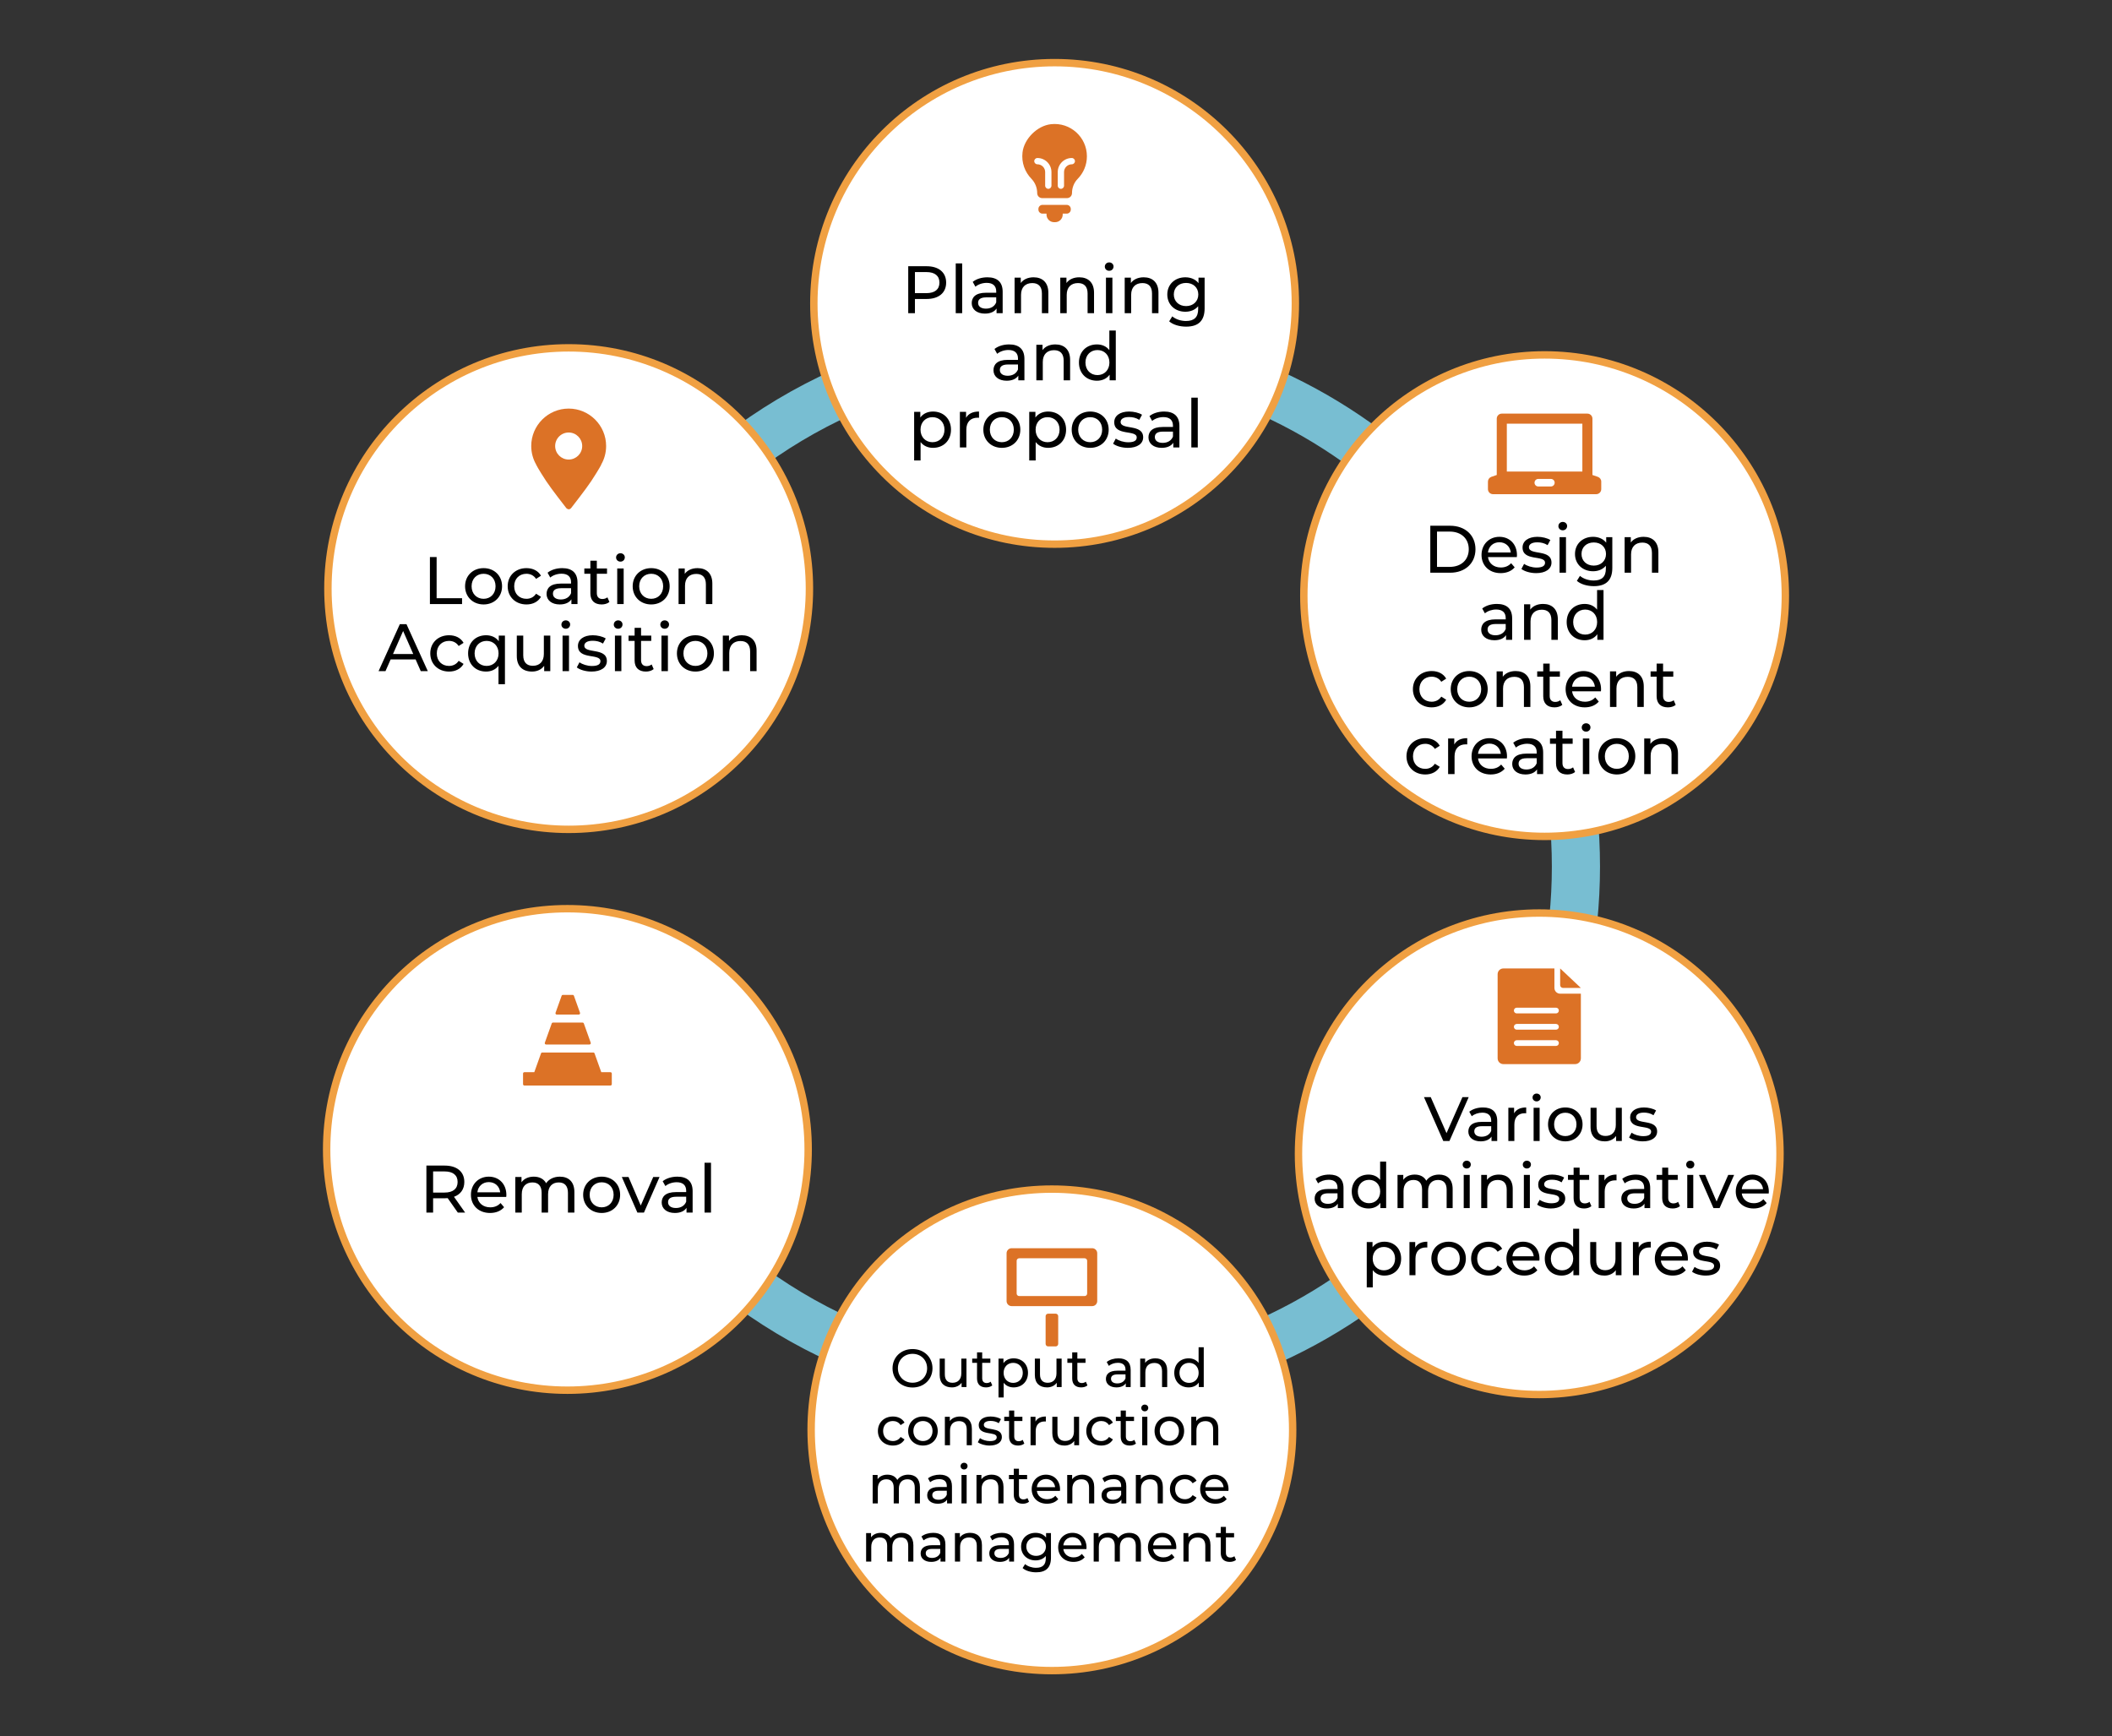 <svg width="472" height="388" viewBox="0 0 472 388" fill="none" xmlns="http://www.w3.org/2000/svg">
<rect x="0" y="0" width="472" height="388" fill="#333333" stroke="none"/>
<path d="M141.876 125.533C162.992 96.42 197.285 77.486 235.999 77.486C300.173 77.486 352.196 129.509 352.196 193.683C352.196 257.857 300.173 309.88 235.999 309.88C197.225 309.88 162.887 290.889 141.779 261.7" stroke="#78BED2" stroke-width="10.761" stroke-miterlimit="10" stroke-linecap="round"/>
<path d="M345.194 186.93C374.911 186.93 399.001 162.84 399.001 133.123C399.001 103.407 374.911 79.316 345.194 79.316C315.477 79.316 291.387 103.407 291.387 133.123C291.387 162.84 315.477 186.93 345.194 186.93Z" fill="white" stroke="#F0A042" stroke-width="1.656" stroke-miterlimit="10"/>
<path d="M343.998 311.669C373.715 311.669 397.805 287.578 397.805 257.862C397.805 228.145 373.715 204.055 343.998 204.055C314.282 204.055 290.191 228.145 290.191 257.862C290.191 287.578 314.282 311.669 343.998 311.669Z" fill="white" stroke="#F0A042" stroke-width="1.656" stroke-miterlimit="10"/>
<path d="M235.084 373.368C264.801 373.368 288.891 349.278 288.891 319.561C288.891 289.844 264.801 265.754 235.084 265.754C205.368 265.754 181.277 289.844 181.277 319.561C181.277 349.278 205.368 373.368 235.084 373.368Z" fill="white" stroke="#F0A042" stroke-width="1.656" stroke-miterlimit="10"/>
<path d="M126.807 310.7C156.524 310.7 180.614 286.61 180.614 256.893C180.614 227.176 156.524 203.086 126.807 203.086C97.09 203.086 73 227.176 73 256.893C73 286.61 97.09 310.7 126.807 310.7Z" fill="white" stroke="#F0A042" stroke-width="1.656" stroke-miterlimit="10"/>
<path d="M127.09 185.356C156.807 185.356 180.897 161.266 180.897 131.549C180.897 101.832 156.807 77.742 127.09 77.742C97.373 77.742 73.283 101.832 73.283 131.549C73.283 161.266 97.373 185.356 127.09 185.356Z" fill="white" stroke="#F0A042" stroke-width="1.656" stroke-miterlimit="10"/>
<path d="M235.688 121.614C265.405 121.614 289.495 97.524 289.495 67.807C289.495 38.09 265.405 14 235.688 14C205.971 14 181.881 38.09 181.881 67.807C181.881 97.524 205.971 121.614 235.688 121.614Z" fill="white" stroke="#F0A042" stroke-width="1.656" stroke-miterlimit="10"/>
<path d="M135.459 99.684C135.459 95.07 131.705 91.316 127.091 91.316C122.477 91.316 118.723 95.07 118.723 99.684C118.723 101.2 119.13 102.622 119.838 103.849H119.82C119.82 103.849 120.251 104.759 122.07 107.535C123.191 109.246 126.57 113.567 126.57 113.567C126.57 113.567 127.097 114.141 127.623 113.567C127.623 113.567 131.002 109.246 132.123 107.535C133.942 104.758 134.373 103.849 134.373 103.849H134.344C135.052 102.621 135.459 101.2 135.459 99.684ZM127.09 102.706C125.421 102.706 124.068 101.353 124.068 99.684C124.068 98.015 125.421 96.662 127.09 96.662C128.759 96.662 130.112 98.015 130.112 99.684C130.112 101.353 128.759 102.706 127.09 102.706Z" fill="#DC7226"/>
<path d="M238.391 45.787H232.982C232.477 45.787 232.068 46.196 232.068 46.701V46.832C232.068 47.337 232.477 47.746 232.982 47.746H233.879V47.968C233.879 48.9 234.635 49.656 235.567 49.656H235.81C236.742 49.656 237.498 48.9 237.498 47.968V47.746H238.391C238.896 47.746 239.305 47.337 239.305 46.832V46.701C239.305 46.196 238.896 45.787 238.391 45.787ZM234.847 27.76C231.805 28.103 228.878 31.016 228.519 34.056C228.248 36.351 229.057 38.46 230.502 39.949C231.338 40.811 231.799 41.967 231.799 43.167C231.799 43.781 232.296 44.278 232.91 44.278H238.464C239.077 44.278 239.575 43.781 239.575 43.167C239.575 41.979 240.016 40.823 240.847 39.974C242.121 38.674 242.907 36.896 242.907 34.931C242.907 30.667 239.21 27.266 234.846 27.758L234.847 27.76ZM234.984 41.498C234.984 41.886 234.669 42.201 234.281 42.201C233.893 42.201 233.578 41.886 233.578 41.498V38.454C233.578 37.497 232.8 36.719 231.843 36.719C231.455 36.719 231.14 36.404 231.14 36.016C231.14 35.628 231.455 35.313 231.843 35.313C233.575 35.313 234.984 36.722 234.984 38.455V41.499V41.498ZM239.532 36.719C238.575 36.719 237.797 37.497 237.797 38.454V41.498C237.797 41.886 237.482 42.201 237.094 42.201C236.706 42.201 236.391 41.886 236.391 41.498V38.454C236.391 36.722 237.8 35.312 239.532 35.312C239.92 35.312 240.235 35.627 240.235 36.015C240.235 36.403 239.92 36.719 239.532 36.719Z" fill="#DC7226"/>
<path d="M357.109 106.58H357.12L355.884 106.156V93.566C355.884 92.944 355.38 92.441 354.759 92.441H335.628C335.007 92.441 334.503 92.945 334.503 93.566V106.155L333.265 106.579H333.277C332.844 106.736 332.533 107.147 332.533 107.634V109.321C332.533 109.942 333.037 110.446 333.658 110.446H356.728C357.349 110.446 357.853 109.942 357.853 109.321V107.634C357.853 107.147 357.542 106.736 357.109 106.579V106.58ZM346.6 108.724H343.787C343.321 108.724 342.943 108.346 342.943 107.88C342.943 107.414 343.321 107.036 343.787 107.036H346.6C347.066 107.036 347.444 107.414 347.444 107.88C347.444 108.346 347.066 108.724 346.6 108.724ZM353.633 105.383H336.752V94.692H353.633V105.383Z" fill="#DC7226"/>
<path d="M349.313 220.798H353.3L348.672 216.441V220.157C348.672 220.511 348.959 220.798 349.313 220.798Z" fill="#DC7226"/>
<path d="M347.388 220.798V216.441H335.98C335.271 216.441 334.697 217.015 334.697 217.724V236.54C334.697 237.248 335.271 237.823 335.98 237.823H352.017C352.726 237.823 353.3 237.249 353.3 236.54V222.081H348.672C347.963 222.081 347.389 221.507 347.389 220.798H347.388ZM347.74 233.761H338.973C338.619 233.761 338.332 233.474 338.332 233.12C338.332 232.766 338.619 232.479 338.973 232.479H347.74C348.094 232.479 348.381 232.766 348.381 233.12C348.381 233.474 348.094 233.761 347.74 233.761ZM347.74 230.126H338.973C338.619 230.126 338.332 229.839 338.332 229.485C338.332 229.131 338.619 228.844 338.973 228.844H347.74C348.094 228.844 348.381 229.131 348.381 229.485C348.381 229.839 348.094 230.126 347.74 230.126ZM347.74 226.491H338.973C338.619 226.491 338.332 226.204 338.332 225.85C338.332 225.496 338.619 225.209 338.973 225.209H347.74C348.094 225.209 348.381 225.496 348.381 225.85C348.381 226.204 348.094 226.491 347.74 226.491Z" fill="#DC7226"/>
<path d="M235.93 293.598H234.243C233.932 293.598 233.68 293.85 233.68 294.161V300.35C233.68 300.661 233.932 300.913 234.243 300.913H235.93C236.241 300.913 236.493 300.661 236.493 300.35V294.161C236.493 293.85 236.241 293.598 235.93 293.598Z" fill="#DC7226"/>
<path d="M244.088 278.967H226.082C225.461 278.967 224.957 279.471 224.957 280.092V290.783C224.957 291.404 225.461 291.908 226.082 291.908H244.088C244.709 291.908 245.213 291.404 245.213 290.783V280.092C245.213 279.471 244.709 278.967 244.088 278.967ZM242.962 289.095C242.962 289.406 242.71 289.658 242.399 289.658H227.769C227.458 289.658 227.206 289.406 227.206 289.095V281.78C227.206 281.469 227.458 281.217 227.769 281.217H242.399C242.71 281.217 242.962 281.469 242.962 281.78V289.095Z" fill="#DC7226"/>
<path d="M124.434 226.751H129.345C129.551 226.751 129.695 226.547 129.625 226.353L128.263 222.548C128.221 222.43 128.108 222.35 127.983 222.35H125.796C125.67 222.35 125.558 222.429 125.516 222.548L124.154 226.353C124.084 226.547 124.228 226.751 124.434 226.751ZM136.427 239.628H134.377L132.873 235.425C132.831 235.307 132.718 235.227 132.593 235.227H121.189C121.063 235.227 120.951 235.306 120.909 235.425L119.405 239.628H117.191C117.027 239.628 116.893 239.761 116.893 239.926V242.309C116.893 242.473 117.026 242.607 117.191 242.607H136.429C136.593 242.607 136.727 242.474 136.727 242.309V239.926C136.727 239.762 136.594 239.628 136.429 239.628H136.427ZM122.041 233.439H131.74C131.946 233.439 132.09 233.235 132.02 233.041L130.479 228.736C130.437 228.617 130.324 228.538 130.199 228.538H123.582C123.456 228.538 123.344 228.617 123.302 228.736L121.761 233.041C121.692 233.235 121.834 233.439 122.041 233.439Z" fill="#DC7226"/>
<path d="M207.07 59.5C209.8 59.5 211.45 60.88 211.45 63.16C211.45 65.44 209.8 66.82 207.07 66.82H204.475V70H202.975V59.5H207.07ZM207.025 65.515C208.945 65.515 209.95 64.66 209.95 63.16C209.95 61.66 208.945 60.805 207.025 60.805H204.475V65.515H207.025ZM213.591 70V58.87H215.031V70H213.591ZM220.675 61.975C222.85 61.975 224.08 63.025 224.08 65.2V70H222.715V68.95C222.235 69.67 221.35 70.09 220.105 70.09C218.305 70.09 217.165 69.13 217.165 67.75C217.165 66.475 217.99 65.425 220.36 65.425H222.64V65.14C222.64 63.925 221.935 63.22 220.51 63.22C219.565 63.22 218.605 63.55 217.99 64.075L217.39 62.995C218.215 62.335 219.4 61.975 220.675 61.975ZM220.345 68.98C221.425 68.98 222.28 68.485 222.64 67.57V66.46H220.42C218.995 66.46 218.59 67.015 218.59 67.69C218.59 68.485 219.25 68.98 220.345 68.98ZM230.99 61.975C232.925 61.975 234.29 63.085 234.29 65.425V70H232.85V65.59C232.85 64.03 232.07 63.265 230.705 63.265C229.175 63.265 228.185 64.18 228.185 65.905V70H226.745V62.05H228.125V63.25C228.71 62.44 229.73 61.975 230.99 61.975ZM241.2 61.975C243.135 61.975 244.5 63.085 244.5 65.425V70H243.06V65.59C243.06 64.03 242.28 63.265 240.915 63.265C239.385 63.265 238.395 64.18 238.395 65.905V70H236.955V62.05H238.335V63.25C238.92 62.44 239.94 61.975 241.2 61.975ZM247.885 60.52C247.33 60.52 246.91 60.115 246.91 59.59C246.91 59.065 247.33 58.645 247.885 58.645C248.44 58.645 248.86 59.05 248.86 59.56C248.86 60.1 248.455 60.52 247.885 60.52ZM247.165 70V62.05H248.605V70H247.165ZM255.599 61.975C257.534 61.975 258.899 63.085 258.899 65.425V70H257.459V65.59C257.459 64.03 256.679 63.265 255.314 63.265C253.784 63.265 252.794 64.18 252.794 65.905V70H251.354V62.05H252.734V63.25C253.319 62.44 254.339 61.975 255.599 61.975ZM267.848 62.05H269.213V68.92C269.213 71.725 267.788 73 265.088 73C263.633 73 262.163 72.595 261.293 71.815L261.983 70.705C262.718 71.335 263.873 71.74 265.043 71.74C266.918 71.74 267.773 70.87 267.773 69.07V68.44C267.083 69.265 266.048 69.67 264.908 69.67C262.613 69.67 260.873 68.11 260.873 65.815C260.873 63.52 262.613 61.975 264.908 61.975C266.093 61.975 267.173 62.41 267.848 63.28V62.05ZM265.073 68.41C266.663 68.41 267.803 67.345 267.803 65.815C267.803 64.27 266.663 63.235 265.073 63.235C263.468 63.235 262.328 64.27 262.328 65.815C262.328 67.345 263.468 68.41 265.073 68.41ZM225.538 76.975C227.713 76.975 228.943 78.025 228.943 80.2V85H227.578V83.95C227.098 84.67 226.213 85.09 224.968 85.09C223.168 85.09 222.028 84.13 222.028 82.75C222.028 81.475 222.853 80.425 225.223 80.425H227.503V80.14C227.503 78.925 226.798 78.22 225.373 78.22C224.428 78.22 223.468 78.55 222.853 79.075L222.253 77.995C223.078 77.335 224.263 76.975 225.538 76.975ZM225.208 83.98C226.288 83.98 227.143 83.485 227.503 82.57V81.46H225.283C223.858 81.46 223.453 82.015 223.453 82.69C223.453 83.485 224.113 83.98 225.208 83.98ZM235.853 76.975C237.788 76.975 239.153 78.085 239.153 80.425V85H237.713V80.59C237.713 79.03 236.933 78.265 235.568 78.265C234.038 78.265 233.048 79.18 233.048 80.905V85H231.608V77.05H232.988V78.25C233.573 77.44 234.593 76.975 235.853 76.975ZM247.922 73.87H249.362V85H247.982V83.74C247.337 84.64 246.317 85.09 245.147 85.09C242.822 85.09 241.127 83.455 241.127 81.025C241.127 78.595 242.822 76.975 245.147 76.975C246.272 76.975 247.262 77.395 247.922 78.25V73.87ZM245.267 83.83C246.782 83.83 247.937 82.72 247.937 81.025C247.937 79.33 246.782 78.235 245.267 78.235C243.737 78.235 242.582 79.33 242.582 81.025C242.582 82.72 243.737 83.83 245.267 83.83ZM208.511 91.975C210.836 91.975 212.531 93.595 212.531 96.025C212.531 98.47 210.836 100.09 208.511 100.09C207.386 100.09 206.396 99.655 205.736 98.8V102.91H204.296V92.05H205.676V93.31C206.321 92.425 207.341 91.975 208.511 91.975ZM208.391 98.83C209.921 98.83 211.076 97.72 211.076 96.025C211.076 94.345 209.921 93.235 208.391 93.235C206.876 93.235 205.721 94.345 205.721 96.025C205.721 97.72 206.876 98.83 208.391 98.83ZM215.901 93.385C216.411 92.455 217.401 91.975 218.796 91.975V93.37C218.676 93.355 218.571 93.355 218.466 93.355C216.921 93.355 215.961 94.3 215.961 96.04V100H214.521V92.05H215.901V93.385ZM223.902 100.09C221.517 100.09 219.762 98.395 219.762 96.025C219.762 93.655 221.517 91.975 223.902 91.975C226.287 91.975 228.027 93.655 228.027 96.025C228.027 98.395 226.287 100.09 223.902 100.09ZM223.902 98.83C225.432 98.83 226.572 97.72 226.572 96.025C226.572 94.33 225.432 93.235 223.902 93.235C222.372 93.235 221.217 94.33 221.217 96.025C221.217 97.72 222.372 98.83 223.902 98.83ZM234.234 91.975C236.559 91.975 238.254 93.595 238.254 96.025C238.254 98.47 236.559 100.09 234.234 100.09C233.109 100.09 232.119 99.655 231.459 98.8V102.91H230.019V92.05H231.399V93.31C232.044 92.425 233.064 91.975 234.234 91.975ZM234.114 98.83C235.644 98.83 236.799 97.72 236.799 96.025C236.799 94.345 235.644 93.235 234.114 93.235C232.599 93.235 231.444 94.345 231.444 96.025C231.444 97.72 232.599 98.83 234.114 98.83ZM243.648 100.09C241.263 100.09 239.508 98.395 239.508 96.025C239.508 93.655 241.263 91.975 243.648 91.975C246.033 91.975 247.773 93.655 247.773 96.025C247.773 98.395 246.033 100.09 243.648 100.09ZM243.648 98.83C245.178 98.83 246.318 97.72 246.318 96.025C246.318 94.33 245.178 93.235 243.648 93.235C242.118 93.235 240.963 94.33 240.963 96.025C240.963 97.72 242.118 98.83 243.648 98.83ZM252.045 100.09C250.725 100.09 249.42 99.685 248.76 99.16L249.36 98.02C250.035 98.5 251.115 98.845 252.15 98.845C253.485 98.845 254.04 98.44 254.04 97.765C254.04 95.98 249.015 97.525 249.015 94.36C249.015 92.935 250.29 91.975 252.33 91.975C253.365 91.975 254.535 92.245 255.225 92.695L254.61 93.835C253.89 93.37 253.095 93.205 252.315 93.205C251.055 93.205 250.44 93.67 250.44 94.3C250.44 96.175 255.48 94.645 255.48 97.735C255.48 99.175 254.16 100.09 252.045 100.09ZM260.175 91.975C262.35 91.975 263.58 93.025 263.58 95.2V100H262.215V98.95C261.735 99.67 260.85 100.09 259.605 100.09C257.805 100.09 256.665 99.13 256.665 97.75C256.665 96.475 257.49 95.425 259.86 95.425H262.14V95.14C262.14 93.925 261.435 93.22 260.01 93.22C259.065 93.22 258.105 93.55 257.49 94.075L256.89 92.995C257.715 92.335 258.9 91.975 260.175 91.975ZM259.845 98.98C260.925 98.98 261.78 98.485 262.14 97.57V96.46H259.92C258.495 96.46 258.09 97.015 258.09 97.69C258.09 98.485 258.75 98.98 259.845 98.98ZM266.244 100V88.87H267.684V100H266.244Z" fill="black"/>
<path d="M319.651 128V117.5H324.076C327.451 117.5 329.746 119.63 329.746 122.75C329.746 125.87 327.451 128 324.076 128H319.651ZM321.151 126.695H323.986C326.581 126.695 328.246 125.105 328.246 122.75C328.246 120.395 326.581 118.805 323.986 118.805H321.151V126.695ZM339.019 124.07C339.019 124.19 339.004 124.37 338.989 124.505H332.539C332.719 125.9 333.844 126.83 335.419 126.83C336.349 126.83 337.129 126.515 337.714 125.87L338.509 126.8C337.789 127.64 336.694 128.09 335.374 128.09C332.809 128.09 331.099 126.395 331.099 124.025C331.099 121.67 332.794 119.975 335.089 119.975C337.384 119.975 339.019 121.625 339.019 124.07ZM335.089 121.19C333.709 121.19 332.689 122.12 332.539 123.47H337.639C337.489 122.135 336.484 121.19 335.089 121.19ZM343.298 128.09C341.978 128.09 340.673 127.685 340.013 127.16L340.613 126.02C341.288 126.5 342.368 126.845 343.403 126.845C344.738 126.845 345.293 126.44 345.293 125.765C345.293 123.98 340.268 125.525 340.268 122.36C340.268 120.935 341.543 119.975 343.583 119.975C344.618 119.975 345.788 120.245 346.478 120.695L345.863 121.835C345.143 121.37 344.348 121.205 343.568 121.205C342.308 121.205 341.693 121.67 341.693 122.3C341.693 124.175 346.733 122.645 346.733 125.735C346.733 127.175 345.413 128.09 343.298 128.09ZM349.253 118.52C348.698 118.52 348.278 118.115 348.278 117.59C348.278 117.065 348.698 116.645 349.253 116.645C349.808 116.645 350.228 117.05 350.228 117.56C350.228 118.1 349.823 118.52 349.253 118.52ZM348.533 128V120.05H349.973V128H348.533ZM358.962 120.05H360.327V126.92C360.327 129.725 358.902 131 356.202 131C354.747 131 353.277 130.595 352.407 129.815L353.097 128.705C353.832 129.335 354.987 129.74 356.157 129.74C358.032 129.74 358.887 128.87 358.887 127.07V126.44C358.197 127.265 357.162 127.67 356.022 127.67C353.727 127.67 351.987 126.11 351.987 123.815C351.987 121.52 353.727 119.975 356.022 119.975C357.207 119.975 358.287 120.41 358.962 121.28V120.05ZM356.187 126.41C357.777 126.41 358.917 125.345 358.917 123.815C358.917 122.27 357.777 121.235 356.187 121.235C354.582 121.235 353.442 122.27 353.442 123.815C353.442 125.345 354.582 126.41 356.187 126.41ZM367.324 119.975C369.259 119.975 370.624 121.085 370.624 123.425V128H369.184V123.59C369.184 122.03 368.404 121.265 367.039 121.265C365.509 121.265 364.519 122.18 364.519 123.905V128H363.079V120.05H364.459V121.25C365.044 120.44 366.064 119.975 367.324 119.975ZM334.538 134.975C336.713 134.975 337.943 136.025 337.943 138.2V143H336.578V141.95C336.098 142.67 335.213 143.09 333.968 143.09C332.168 143.09 331.028 142.13 331.028 140.75C331.028 139.475 331.853 138.425 334.223 138.425H336.503V138.14C336.503 136.925 335.798 136.22 334.373 136.22C333.428 136.22 332.468 136.55 331.853 137.075L331.253 135.995C332.078 135.335 333.263 134.975 334.538 134.975ZM334.208 141.98C335.288 141.98 336.143 141.485 336.503 140.57V139.46H334.283C332.858 139.46 332.453 140.015 332.453 140.69C332.453 141.485 333.113 141.98 334.208 141.98ZM344.853 134.975C346.788 134.975 348.153 136.085 348.153 138.425V143H346.713V138.59C346.713 137.03 345.933 136.265 344.568 136.265C343.038 136.265 342.048 137.18 342.048 138.905V143H340.608V135.05H341.988V136.25C342.573 135.44 343.593 134.975 344.853 134.975ZM356.922 131.87H358.362V143H356.982V141.74C356.337 142.64 355.317 143.09 354.147 143.09C351.822 143.09 350.127 141.455 350.127 139.025C350.127 136.595 351.822 134.975 354.147 134.975C355.272 134.975 356.262 135.395 356.922 136.25V131.87ZM354.267 141.83C355.782 141.83 356.937 140.72 356.937 139.025C356.937 137.33 355.782 136.235 354.267 136.235C352.737 136.235 351.582 137.33 351.582 139.025C351.582 140.72 352.737 141.83 354.267 141.83ZM319.962 158.09C317.517 158.09 315.762 156.395 315.762 154.025C315.762 151.655 317.517 149.975 319.962 149.975C321.387 149.975 322.572 150.56 323.202 151.67L322.107 152.375C321.597 151.595 320.817 151.235 319.947 151.235C318.387 151.235 317.217 152.33 317.217 154.025C317.217 155.75 318.387 156.83 319.947 156.83C320.817 156.83 321.597 156.47 322.107 155.69L323.202 156.38C322.572 157.49 321.387 158.09 319.962 158.09ZM328.354 158.09C325.969 158.09 324.214 156.395 324.214 154.025C324.214 151.655 325.969 149.975 328.354 149.975C330.739 149.975 332.479 151.655 332.479 154.025C332.479 156.395 330.739 158.09 328.354 158.09ZM328.354 156.83C329.884 156.83 331.024 155.72 331.024 154.025C331.024 152.33 329.884 151.235 328.354 151.235C326.824 151.235 325.669 152.33 325.669 154.025C325.669 155.72 326.824 156.83 328.354 156.83ZM338.715 149.975C340.65 149.975 342.015 151.085 342.015 153.425V158H340.575V153.59C340.575 152.03 339.795 151.265 338.43 151.265C336.9 151.265 335.91 152.18 335.91 153.905V158H334.47V150.05H335.85V151.25C336.435 150.44 337.455 149.975 338.715 149.975ZM348.7 156.5L349.15 157.535C348.715 157.91 348.055 158.09 347.41 158.09C345.805 158.09 344.89 157.205 344.89 155.6V151.235H343.54V150.05H344.89V148.31H346.33V150.05H348.61V151.235H346.33V155.54C346.33 156.395 346.78 156.875 347.575 156.875C347.995 156.875 348.4 156.74 348.7 156.5ZM357.813 154.07C357.813 154.19 357.798 154.37 357.783 154.505H351.333C351.513 155.9 352.638 156.83 354.213 156.83C355.143 156.83 355.923 156.515 356.508 155.87L357.303 156.8C356.583 157.64 355.488 158.09 354.168 158.09C351.603 158.09 349.893 156.395 349.893 154.025C349.893 151.67 351.588 149.975 353.883 149.975C356.178 149.975 357.813 151.625 357.813 154.07ZM353.883 151.19C352.503 151.19 351.483 152.12 351.333 153.47H356.433C356.283 152.135 355.278 151.19 353.883 151.19ZM364.057 149.975C365.992 149.975 367.357 151.085 367.357 153.425V158H365.917V153.59C365.917 152.03 365.137 151.265 363.772 151.265C362.242 151.265 361.252 152.18 361.252 153.905V158H359.812V150.05H361.192V151.25C361.777 150.44 362.797 149.975 364.057 149.975ZM374.042 156.5L374.492 157.535C374.057 157.91 373.397 158.09 372.752 158.09C371.147 158.09 370.232 157.205 370.232 155.6V151.235H368.882V150.05H370.232V148.31H371.672V150.05H373.952V151.235H371.672V155.54C371.672 156.395 372.122 156.875 372.917 156.875C373.337 156.875 373.742 156.74 374.042 156.5ZM318.526 173.09C316.081 173.09 314.326 171.395 314.326 169.025C314.326 166.655 316.081 164.975 318.526 164.975C319.951 164.975 321.136 165.56 321.766 166.67L320.671 167.375C320.161 166.595 319.381 166.235 318.511 166.235C316.951 166.235 315.781 167.33 315.781 169.025C315.781 170.75 316.951 171.83 318.511 171.83C319.381 171.83 320.161 171.47 320.671 170.69L321.766 171.38C321.136 172.49 319.951 173.09 318.526 173.09ZM325.011 166.385C325.521 165.455 326.511 164.975 327.906 164.975V166.37C327.786 166.355 327.681 166.355 327.576 166.355C326.031 166.355 325.071 167.3 325.071 169.04V173H323.631V165.05H325.011V166.385ZM336.792 169.07C336.792 169.19 336.777 169.37 336.762 169.505H330.312C330.492 170.9 331.617 171.83 333.192 171.83C334.122 171.83 334.902 171.515 335.487 170.87L336.282 171.8C335.562 172.64 334.467 173.09 333.147 173.09C330.582 173.09 328.872 171.395 328.872 169.025C328.872 166.67 330.567 164.975 332.862 164.975C335.157 164.975 336.792 166.625 336.792 169.07ZM332.862 166.19C331.482 166.19 330.462 167.12 330.312 168.47H335.412C335.262 167.135 334.257 166.19 332.862 166.19ZM341.467 164.975C343.642 164.975 344.872 166.025 344.872 168.2V173H343.507V171.95C343.027 172.67 342.142 173.09 340.897 173.09C339.097 173.09 337.957 172.13 337.957 170.75C337.957 169.475 338.782 168.425 341.152 168.425H343.432V168.14C343.432 166.925 342.727 166.22 341.302 166.22C340.357 166.22 339.397 166.55 338.782 167.075L338.182 165.995C339.007 165.335 340.192 164.975 341.467 164.975ZM341.137 171.98C342.217 171.98 343.072 171.485 343.432 170.57V169.46H341.212C339.787 169.46 339.382 170.015 339.382 170.69C339.382 171.485 340.042 171.98 341.137 171.98ZM351.557 171.5L352.007 172.535C351.572 172.91 350.912 173.09 350.267 173.09C348.662 173.09 347.747 172.205 347.747 170.6V166.235H346.397V165.05H347.747V163.31H349.187V165.05H351.467V166.235H349.187V170.54C349.187 171.395 349.637 171.875 350.432 171.875C350.852 171.875 351.257 171.74 351.557 171.5ZM354.468 163.52C353.913 163.52 353.493 163.115 353.493 162.59C353.493 162.065 353.913 161.645 354.468 161.645C355.023 161.645 355.443 162.05 355.443 162.56C355.443 163.1 355.038 163.52 354.468 163.52ZM353.748 173V165.05H355.188V173H353.748ZM361.342 173.09C358.957 173.09 357.202 171.395 357.202 169.025C357.202 166.655 358.957 164.975 361.342 164.975C363.727 164.975 365.467 166.655 365.467 169.025C365.467 171.395 363.727 173.09 361.342 173.09ZM361.342 171.83C362.872 171.83 364.012 170.72 364.012 169.025C364.012 167.33 362.872 166.235 361.342 166.235C359.812 166.235 358.657 167.33 358.657 169.025C358.657 170.72 359.812 171.83 361.342 171.83ZM371.704 164.975C373.639 164.975 375.004 166.085 375.004 168.425V173H373.564V168.59C373.564 167.03 372.784 166.265 371.419 166.265C369.889 166.265 368.899 167.18 368.899 168.905V173H367.459V165.05H368.839V166.25C369.424 165.44 370.444 164.975 371.704 164.975Z" fill="black"/>
<path d="M103.949 271H102.314L100.049 267.775C99.839 267.79 99.614 267.805 99.389 267.805H96.794V271H95.294V260.5H99.389C102.119 260.5 103.769 261.88 103.769 264.16C103.769 265.78 102.929 266.95 101.459 267.475L103.949 271ZM99.344 266.53C101.264 266.53 102.269 265.66 102.269 264.16C102.269 262.66 101.264 261.805 99.344 261.805H96.794V266.53H99.344ZM113.167 267.07C113.167 267.19 113.152 267.37 113.137 267.505H106.687C106.867 268.9 107.992 269.83 109.567 269.83C110.497 269.83 111.277 269.515 111.862 268.87L112.657 269.8C111.937 270.64 110.842 271.09 109.522 271.09C106.957 271.09 105.247 269.395 105.247 267.025C105.247 264.67 106.942 262.975 109.237 262.975C111.532 262.975 113.167 264.625 113.167 267.07ZM109.237 264.19C107.857 264.19 106.837 265.12 106.687 266.47H111.787C111.637 265.135 110.632 264.19 109.237 264.19ZM125.112 262.975C127.047 262.975 128.367 264.085 128.367 266.425V271H126.927V266.59C126.927 265.03 126.177 264.265 124.872 264.265C123.432 264.265 122.487 265.18 122.487 266.905V271H121.047V266.59C121.047 265.03 120.297 264.265 118.992 264.265C117.552 264.265 116.607 265.18 116.607 266.905V271H115.167V263.05H116.547V264.235C117.117 263.425 118.092 262.975 119.292 262.975C120.507 262.975 121.527 263.455 122.052 264.445C122.652 263.545 123.762 262.975 125.112 262.975ZM134.465 271.09C132.08 271.09 130.325 269.395 130.325 267.025C130.325 264.655 132.08 262.975 134.465 262.975C136.85 262.975 138.59 264.655 138.59 267.025C138.59 269.395 136.85 271.09 134.465 271.09ZM134.465 269.83C135.995 269.83 137.135 268.72 137.135 267.025C137.135 265.33 135.995 264.235 134.465 264.235C132.935 264.235 131.78 265.33 131.78 267.025C131.78 268.72 132.935 269.83 134.465 269.83ZM145.987 263.05H147.397L143.917 271H142.447L138.967 263.05H140.467L143.197 269.425L145.987 263.05ZM151.387 262.975C153.562 262.975 154.792 264.025 154.792 266.2V271H153.427V269.95C152.947 270.67 152.062 271.09 150.817 271.09C149.017 271.09 147.877 270.13 147.877 268.75C147.877 267.475 148.702 266.425 151.072 266.425H153.352V266.14C153.352 264.925 152.647 264.22 151.222 264.22C150.277 264.22 149.317 264.55 148.702 265.075L148.102 263.995C148.927 263.335 150.112 262.975 151.387 262.975ZM151.057 269.98C152.137 269.98 152.992 269.485 153.352 268.57V267.46H151.132C149.707 267.46 149.302 268.015 149.302 268.69C149.302 269.485 149.962 269.98 151.057 269.98ZM157.457 271V259.87H158.897V271H157.457Z" fill="black"/>
<path d="M96.079 135V124.5H97.579V133.695H103.264V135H96.079ZM108.078 135.09C105.693 135.09 103.938 133.395 103.938 131.025C103.938 128.655 105.693 126.975 108.078 126.975C110.463 126.975 112.203 128.655 112.203 131.025C112.203 133.395 110.463 135.09 108.078 135.09ZM108.078 133.83C109.608 133.83 110.748 132.72 110.748 131.025C110.748 129.33 109.608 128.235 108.078 128.235C106.548 128.235 105.393 129.33 105.393 131.025C105.393 132.72 106.548 133.83 108.078 133.83ZM117.66 135.09C115.215 135.09 113.46 133.395 113.46 131.025C113.46 128.655 115.215 126.975 117.66 126.975C119.085 126.975 120.27 127.56 120.9 128.67L119.805 129.375C119.295 128.595 118.515 128.235 117.645 128.235C116.085 128.235 114.915 129.33 114.915 131.025C114.915 132.75 116.085 133.83 117.645 133.83C118.515 133.83 119.295 133.47 119.805 132.69L120.9 133.38C120.27 134.49 119.085 135.09 117.66 135.09ZM125.659 126.975C127.834 126.975 129.064 128.025 129.064 130.2V135H127.699V133.95C127.219 134.67 126.334 135.09 125.089 135.09C123.289 135.09 122.149 134.13 122.149 132.75C122.149 131.475 122.974 130.425 125.344 130.425H127.624V130.14C127.624 128.925 126.919 128.22 125.494 128.22C124.549 128.22 123.589 128.55 122.974 129.075L122.374 127.995C123.199 127.335 124.384 126.975 125.659 126.975ZM125.329 133.98C126.409 133.98 127.264 133.485 127.624 132.57V131.46H125.404C123.979 131.46 123.574 132.015 123.574 132.69C123.574 133.485 124.234 133.98 125.329 133.98ZM135.749 133.5L136.199 134.535C135.764 134.91 135.104 135.09 134.459 135.09C132.854 135.09 131.939 134.205 131.939 132.6V128.235H130.589V127.05H131.939V125.31H133.379V127.05H135.659V128.235H133.379V132.54C133.379 133.395 133.829 133.875 134.624 133.875C135.044 133.875 135.449 133.74 135.749 133.5ZM138.66 125.52C138.105 125.52 137.685 125.115 137.685 124.59C137.685 124.065 138.105 123.645 138.66 123.645C139.215 123.645 139.635 124.05 139.635 124.56C139.635 125.1 139.23 125.52 138.66 125.52ZM137.94 135V127.05H139.38V135H137.94ZM145.534 135.09C143.149 135.09 141.394 133.395 141.394 131.025C141.394 128.655 143.149 126.975 145.534 126.975C147.919 126.975 149.659 128.655 149.659 131.025C149.659 133.395 147.919 135.09 145.534 135.09ZM145.534 133.83C147.064 133.83 148.204 132.72 148.204 131.025C148.204 129.33 147.064 128.235 145.534 128.235C144.004 128.235 142.849 129.33 142.849 131.025C142.849 132.72 144.004 133.83 145.534 133.83ZM155.896 126.975C157.831 126.975 159.196 128.085 159.196 130.425V135H157.756V130.59C157.756 129.03 156.976 128.265 155.611 128.265C154.081 128.265 153.091 129.18 153.091 130.905V135H151.651V127.05H153.031V128.25C153.616 127.44 154.636 126.975 155.896 126.975ZM94.037 150L92.882 147.375H87.302L86.147 150H84.602L89.357 139.5H90.842L95.612 150H94.037ZM87.827 146.175H92.357L90.092 141.03L87.827 146.175ZM100.36 150.09C97.915 150.09 96.16 148.395 96.16 146.025C96.16 143.655 97.915 141.975 100.36 141.975C101.785 141.975 102.97 142.56 103.6 143.67L102.505 144.375C101.995 143.595 101.215 143.235 100.345 143.235C98.785 143.235 97.615 144.33 97.615 146.025C97.615 147.75 98.785 148.83 100.345 148.83C101.215 148.83 101.995 148.47 102.505 147.69L103.6 148.38C102.97 149.49 101.785 150.09 100.36 150.09ZM111.467 142.05H112.847V152.91H111.407V148.8C110.747 149.655 109.757 150.09 108.632 150.09C106.307 150.09 104.612 148.47 104.612 146.025C104.612 143.595 106.307 141.975 108.632 141.975C109.802 141.975 110.822 142.425 111.467 143.31V142.05ZM108.752 148.83C110.267 148.83 111.422 147.72 111.422 146.025C111.422 144.345 110.267 143.235 108.752 143.235C107.222 143.235 106.067 144.345 106.067 146.025C106.067 147.72 107.222 148.83 108.752 148.83ZM121.542 142.05H122.982V150H121.617V148.8C121.032 149.625 120.042 150.09 118.917 150.09C116.862 150.09 115.497 148.965 115.497 146.625V142.05H116.937V146.46C116.937 148.02 117.717 148.8 119.082 148.8C120.582 148.8 121.542 147.87 121.542 146.16V142.05ZM126.443 140.52C125.888 140.52 125.468 140.115 125.468 139.59C125.468 139.065 125.888 138.645 126.443 138.645C126.998 138.645 127.418 139.05 127.418 139.56C127.418 140.1 127.013 140.52 126.443 140.52ZM125.723 150V142.05H127.163V150H125.723ZM132.192 150.09C130.872 150.09 129.567 149.685 128.907 149.16L129.507 148.02C130.182 148.5 131.262 148.845 132.297 148.845C133.632 148.845 134.187 148.44 134.187 147.765C134.187 145.98 129.162 147.525 129.162 144.36C129.162 142.935 130.437 141.975 132.477 141.975C133.512 141.975 134.682 142.245 135.372 142.695L134.757 143.835C134.037 143.37 133.242 143.205 132.462 143.205C131.202 143.205 130.587 143.67 130.587 144.3C130.587 146.175 135.627 144.645 135.627 147.735C135.627 149.175 134.307 150.09 132.192 150.09ZM138.147 140.52C137.592 140.52 137.172 140.115 137.172 139.59C137.172 139.065 137.592 138.645 138.147 138.645C138.702 138.645 139.122 139.05 139.122 139.56C139.122 140.1 138.717 140.52 138.147 140.52ZM137.427 150V142.05H138.867V150H137.427ZM145.636 148.5L146.086 149.535C145.651 149.91 144.991 150.09 144.346 150.09C142.741 150.09 141.826 149.205 141.826 147.6V143.235H140.476V142.05H141.826V140.31H143.266V142.05H145.546V143.235H143.266V147.54C143.266 148.395 143.716 148.875 144.511 148.875C144.931 148.875 145.336 148.74 145.636 148.5ZM148.547 140.52C147.992 140.52 147.572 140.115 147.572 139.59C147.572 139.065 147.992 138.645 148.547 138.645C149.102 138.645 149.522 139.05 149.522 139.56C149.522 140.1 149.117 140.52 148.547 140.52ZM147.827 150V142.05H149.267V150H147.827ZM155.422 150.09C153.037 150.09 151.282 148.395 151.282 146.025C151.282 143.655 153.037 141.975 155.422 141.975C157.807 141.975 159.547 143.655 159.547 146.025C159.547 148.395 157.807 150.09 155.422 150.09ZM155.422 148.83C156.952 148.83 158.092 147.72 158.092 146.025C158.092 144.33 156.952 143.235 155.422 143.235C153.892 143.235 152.737 144.33 152.737 146.025C152.737 147.72 153.892 148.83 155.422 148.83ZM165.783 141.975C167.718 141.975 169.083 143.085 169.083 145.425V150H167.643V145.59C167.643 144.03 166.863 143.265 165.498 143.265C163.968 143.265 162.978 144.18 162.978 145.905V150H161.538V142.05H162.918V143.25C163.503 142.44 164.523 141.975 165.783 141.975Z" fill="black"/>
<path d="M326.832 245.2H328.232L323.934 255H322.548L318.236 245.2H319.748L323.276 253.25L326.832 245.2ZM331.427 247.51C333.457 247.51 334.605 248.49 334.605 250.52V255H333.331V254.02C332.883 254.692 332.057 255.084 330.895 255.084C329.215 255.084 328.151 254.188 328.151 252.9C328.151 251.71 328.921 250.73 331.133 250.73H333.261V250.464C333.261 249.33 332.603 248.672 331.273 248.672C330.391 248.672 329.495 248.98 328.921 249.47L328.361 248.462C329.131 247.846 330.237 247.51 331.427 247.51ZM331.119 254.048C332.127 254.048 332.925 253.586 333.261 252.732V251.696H331.189C329.859 251.696 329.481 252.214 329.481 252.844C329.481 253.586 330.097 254.048 331.119 254.048ZM338.38 248.826C338.856 247.958 339.78 247.51 341.082 247.51V248.812C340.97 248.798 340.872 248.798 340.774 248.798C339.332 248.798 338.436 249.68 338.436 251.304V255H337.092V247.58H338.38V248.826ZM343.411 246.152C342.893 246.152 342.501 245.774 342.501 245.284C342.501 244.794 342.893 244.402 343.411 244.402C343.929 244.402 344.321 244.78 344.321 245.256C344.321 245.76 343.943 246.152 343.411 246.152ZM342.739 255V247.58H344.083V255H342.739ZM349.827 255.084C347.601 255.084 345.963 253.502 345.963 251.29C345.963 249.078 347.601 247.51 349.827 247.51C352.053 247.51 353.677 249.078 353.677 251.29C353.677 253.502 352.053 255.084 349.827 255.084ZM349.827 253.908C351.255 253.908 352.319 252.872 352.319 251.29C352.319 249.708 351.255 248.686 349.827 248.686C348.399 248.686 347.321 249.708 347.321 251.29C347.321 252.872 348.399 253.908 349.827 253.908ZM361.108 247.58H362.452V255H361.178V253.88C360.632 254.65 359.708 255.084 358.658 255.084C356.74 255.084 355.466 254.034 355.466 251.85V247.58H356.81V251.696C356.81 253.152 357.538 253.88 358.812 253.88C360.212 253.88 361.108 253.012 361.108 251.416V247.58ZM367.138 255.084C365.906 255.084 364.688 254.706 364.072 254.216L364.632 253.152C365.262 253.6 366.27 253.922 367.236 253.922C368.482 253.922 369 253.544 369 252.914C369 251.248 364.31 252.69 364.31 249.736C364.31 248.406 365.5 247.51 367.404 247.51C368.37 247.51 369.462 247.762 370.106 248.182L369.532 249.246C368.86 248.812 368.118 248.658 367.39 248.658C366.214 248.658 365.64 249.092 365.64 249.68C365.64 251.43 370.344 250.002 370.344 252.886C370.344 254.23 369.112 255.084 367.138 255.084ZM297.077 262.51C299.107 262.51 300.255 263.49 300.255 265.52V270H298.981V269.02C298.533 269.692 297.707 270.084 296.545 270.084C294.865 270.084 293.801 269.188 293.801 267.9C293.801 266.71 294.571 265.73 296.783 265.73H298.911V265.464C298.911 264.33 298.253 263.672 296.923 263.672C296.041 263.672 295.145 263.98 294.571 264.47L294.011 263.462C294.781 262.846 295.887 262.51 297.077 262.51ZM296.769 269.048C297.777 269.048 298.575 268.586 298.911 267.732V266.696H296.839C295.509 266.696 295.131 267.214 295.131 267.844C295.131 268.586 295.747 269.048 296.769 269.048ZM308.439 259.612H309.783V270H308.495V268.824C307.893 269.664 306.941 270.084 305.849 270.084C303.679 270.084 302.097 268.558 302.097 266.29C302.097 264.022 303.679 262.51 305.849 262.51C306.899 262.51 307.823 262.902 308.439 263.7V259.612ZM305.961 268.908C307.375 268.908 308.453 267.872 308.453 266.29C308.453 264.708 307.375 263.686 305.961 263.686C304.533 263.686 303.455 264.708 303.455 266.29C303.455 267.872 304.533 268.908 305.961 268.908ZM321.608 262.51C323.414 262.51 324.646 263.546 324.646 265.73V270H323.302V265.884C323.302 264.428 322.602 263.714 321.384 263.714C320.04 263.714 319.158 264.568 319.158 266.178V270H317.814V265.884C317.814 264.428 317.114 263.714 315.896 263.714C314.552 263.714 313.67 264.568 313.67 266.178V270H312.326V262.58H313.614V263.686C314.146 262.93 315.056 262.51 316.176 262.51C317.31 262.51 318.262 262.958 318.752 263.882C319.312 263.042 320.348 262.51 321.608 262.51ZM327.791 261.152C327.273 261.152 326.881 260.774 326.881 260.284C326.881 259.794 327.273 259.402 327.791 259.402C328.309 259.402 328.701 259.78 328.701 260.256C328.701 260.76 328.323 261.152 327.791 261.152ZM327.119 270V262.58H328.463V270H327.119ZM334.991 262.51C336.797 262.51 338.071 263.546 338.071 265.73V270H336.727V265.884C336.727 264.428 335.999 263.714 334.725 263.714C333.297 263.714 332.373 264.568 332.373 266.178V270H331.029V262.58H332.317V263.7C332.863 262.944 333.815 262.51 334.991 262.51ZM341.23 261.152C340.712 261.152 340.32 260.774 340.32 260.284C340.32 259.794 340.712 259.402 341.23 259.402C341.748 259.402 342.14 259.78 342.14 260.256C342.14 260.76 341.762 261.152 341.23 261.152ZM340.558 270V262.58H341.902V270H340.558ZM346.596 270.084C345.364 270.084 344.146 269.706 343.53 269.216L344.09 268.152C344.72 268.6 345.728 268.922 346.694 268.922C347.94 268.922 348.458 268.544 348.458 267.914C348.458 266.248 343.768 267.69 343.768 264.736C343.768 263.406 344.958 262.51 346.862 262.51C347.828 262.51 348.92 262.762 349.564 263.182L348.99 264.246C348.318 263.812 347.576 263.658 346.848 263.658C345.672 263.658 345.098 264.092 345.098 264.68C345.098 266.43 349.802 265.002 349.802 267.886C349.802 269.23 348.57 270.084 346.596 270.084ZM355.234 268.6L355.654 269.566C355.248 269.916 354.632 270.084 354.03 270.084C352.532 270.084 351.678 269.258 351.678 267.76V263.686H350.418V262.58H351.678V260.956H353.022V262.58H355.15V263.686H353.022V267.704C353.022 268.502 353.442 268.95 354.184 268.95C354.576 268.95 354.954 268.824 355.234 268.6ZM358.567 263.826C359.043 262.958 359.967 262.51 361.269 262.51V263.812C361.157 263.798 361.059 263.798 360.961 263.798C359.519 263.798 358.623 264.68 358.623 266.304V270H357.279V262.58H358.567V263.826ZM365.614 262.51C367.644 262.51 368.792 263.49 368.792 265.52V270H367.518V269.02C367.07 269.692 366.244 270.084 365.082 270.084C363.402 270.084 362.338 269.188 362.338 267.9C362.338 266.71 363.108 265.73 365.32 265.73H367.448V265.464C367.448 264.33 366.79 263.672 365.46 263.672C364.578 263.672 363.682 263.98 363.108 264.47L362.548 263.462C363.318 262.846 364.424 262.51 365.614 262.51ZM365.306 269.048C366.314 269.048 367.112 268.586 367.448 267.732V266.696H365.376C364.046 266.696 363.668 267.214 363.668 267.844C363.668 268.586 364.284 269.048 365.306 269.048ZM375.031 268.6L375.451 269.566C375.045 269.916 374.429 270.084 373.827 270.084C372.329 270.084 371.475 269.258 371.475 267.76V263.686H370.215V262.58H371.475V260.956H372.819V262.58H374.947V263.686H372.819V267.704C372.819 268.502 373.239 268.95 373.981 268.95C374.373 268.95 374.751 268.824 375.031 268.6ZM377.748 261.152C377.23 261.152 376.838 260.774 376.838 260.284C376.838 259.794 377.23 259.402 377.748 259.402C378.266 259.402 378.658 259.78 378.658 260.256C378.658 260.76 378.28 261.152 377.748 261.152ZM377.076 270V262.58H378.42V270H377.076ZM386.236 262.58H387.552L384.304 270H382.932L379.684 262.58H381.084L383.632 268.53L386.236 262.58ZM395.307 266.332C395.307 266.444 395.293 266.612 395.279 266.738H389.259C389.427 268.04 390.477 268.908 391.947 268.908C392.815 268.908 393.543 268.614 394.089 268.012L394.831 268.88C394.159 269.664 393.137 270.084 391.905 270.084C389.511 270.084 387.915 268.502 387.915 266.29C387.915 264.092 389.497 262.51 391.639 262.51C393.781 262.51 395.307 264.05 395.307 266.332ZM391.639 263.644C390.351 263.644 389.399 264.512 389.259 265.772H394.019C393.879 264.526 392.941 263.644 391.639 263.644ZM309.383 277.51C311.553 277.51 313.135 279.022 313.135 281.29C313.135 283.572 311.553 285.084 309.383 285.084C308.333 285.084 307.409 284.678 306.793 283.88V287.716H305.449V277.58H306.737V278.756C307.339 277.93 308.291 277.51 309.383 277.51ZM309.271 283.908C310.699 283.908 311.777 282.872 311.777 281.29C311.777 279.722 310.699 278.686 309.271 278.686C307.857 278.686 306.779 279.722 306.779 281.29C306.779 282.872 307.857 283.908 309.271 283.908ZM316.28 278.826C316.756 277.958 317.68 277.51 318.982 277.51V278.812C318.87 278.798 318.772 278.798 318.674 278.798C317.232 278.798 316.336 279.68 316.336 281.304V285H314.992V277.58H316.28V278.826ZM323.748 285.084C321.522 285.084 319.884 283.502 319.884 281.29C319.884 279.078 321.522 277.51 323.748 277.51C325.974 277.51 327.598 279.078 327.598 281.29C327.598 283.502 325.974 285.084 323.748 285.084ZM323.748 283.908C325.176 283.908 326.24 282.872 326.24 281.29C326.24 279.708 325.176 278.686 323.748 278.686C322.32 278.686 321.242 279.708 321.242 281.29C321.242 282.872 322.32 283.908 323.748 283.908ZM332.691 285.084C330.409 285.084 328.771 283.502 328.771 281.29C328.771 279.078 330.409 277.51 332.691 277.51C334.021 277.51 335.127 278.056 335.715 279.092L334.693 279.75C334.217 279.022 333.489 278.686 332.677 278.686C331.221 278.686 330.129 279.708 330.129 281.29C330.129 282.9 331.221 283.908 332.677 283.908C333.489 283.908 334.217 283.572 334.693 282.844L335.715 283.488C335.127 284.524 334.021 285.084 332.691 285.084ZM344.051 281.332C344.051 281.444 344.037 281.612 344.023 281.738H338.003C338.171 283.04 339.221 283.908 340.691 283.908C341.559 283.908 342.287 283.614 342.833 283.012L343.575 283.88C342.903 284.664 341.881 285.084 340.649 285.084C338.255 285.084 336.659 283.502 336.659 281.29C336.659 279.092 338.241 277.51 340.383 277.51C342.525 277.51 344.051 279.05 344.051 281.332ZM340.383 278.644C339.095 278.644 338.143 279.512 338.003 280.772H342.763C342.623 279.526 341.685 278.644 340.383 278.644ZM351.574 274.612H352.918V285H351.63V283.824C351.028 284.664 350.076 285.084 348.984 285.084C346.814 285.084 345.232 283.558 345.232 281.29C345.232 279.022 346.814 277.51 348.984 277.51C350.034 277.51 350.958 277.902 351.574 278.7V274.612ZM349.096 283.908C350.51 283.908 351.588 282.872 351.588 281.29C351.588 279.708 350.51 278.686 349.096 278.686C347.668 278.686 346.59 279.708 346.59 281.29C346.59 282.872 347.668 283.908 349.096 283.908ZM361.033 277.58H362.377V285H361.103V283.88C360.557 284.65 359.633 285.084 358.583 285.084C356.665 285.084 355.391 284.034 355.391 281.85V277.58H356.735V281.696C356.735 283.152 357.463 283.88 358.737 283.88C360.137 283.88 361.033 283.012 361.033 281.416V277.58ZM366.223 278.826C366.699 277.958 367.623 277.51 368.925 277.51V278.812C368.813 278.798 368.715 278.798 368.617 278.798C367.175 278.798 366.279 279.68 366.279 281.304V285H364.935V277.58H366.223V278.826ZM377.219 281.332C377.219 281.444 377.205 281.612 377.191 281.738H371.171C371.339 283.04 372.389 283.908 373.859 283.908C374.727 283.908 375.455 283.614 376.001 283.012L376.743 283.88C376.071 284.664 375.049 285.084 373.817 285.084C371.423 285.084 369.827 283.502 369.827 281.29C369.827 279.092 371.409 277.51 373.551 277.51C375.693 277.51 377.219 279.05 377.219 281.332ZM373.551 278.644C372.263 278.644 371.311 279.512 371.171 280.772H375.931C375.791 279.526 374.853 278.644 373.551 278.644ZM381.214 285.084C379.982 285.084 378.764 284.706 378.148 284.216L378.708 283.152C379.338 283.6 380.346 283.922 381.312 283.922C382.558 283.922 383.076 283.544 383.076 282.914C383.076 281.248 378.386 282.69 378.386 279.736C378.386 278.406 379.576 277.51 381.48 277.51C382.446 277.51 383.538 277.762 384.182 278.182L383.608 279.246C382.936 278.812 382.194 278.658 381.466 278.658C380.29 278.658 379.716 279.092 379.716 279.68C379.716 281.43 384.42 280.002 384.42 282.886C384.42 284.23 383.188 285.084 381.214 285.084Z" fill="black"/>
<path d="M203.945 310.096C201.365 310.096 199.469 308.26 199.469 305.8C199.469 303.34 201.365 301.504 203.945 301.504C206.501 301.504 208.397 303.328 208.397 305.8C208.397 308.272 206.501 310.096 203.945 310.096ZM203.945 309.028C205.805 309.028 207.197 307.66 207.197 305.8C207.197 303.94 205.805 302.572 203.945 302.572C202.061 302.572 200.669 303.94 200.669 305.8C200.669 307.66 202.061 309.028 203.945 309.028ZM214.839 303.64H215.991V310H214.899V309.04C214.431 309.7 213.639 310.072 212.739 310.072C211.095 310.072 210.003 309.172 210.003 307.3V303.64H211.155V307.168C211.155 308.416 211.779 309.04 212.871 309.04C214.071 309.04 214.839 308.296 214.839 306.928V303.64ZM221.4 308.8L221.76 309.628C221.412 309.928 220.884 310.072 220.368 310.072C219.084 310.072 218.352 309.364 218.352 308.08V304.588H217.272V303.64H218.352V302.248H219.504V303.64H221.328V304.588H219.504V308.032C219.504 308.716 219.864 309.1 220.5 309.1C220.836 309.1 221.16 308.992 221.4 308.8ZM226.525 303.58C228.385 303.58 229.741 304.876 229.741 306.82C229.741 308.776 228.385 310.072 226.525 310.072C225.625 310.072 224.833 309.724 224.305 309.04V312.328H223.153V303.64H224.257V304.648C224.773 303.94 225.589 303.58 226.525 303.58ZM226.429 309.064C227.653 309.064 228.577 308.176 228.577 306.82C228.577 305.476 227.653 304.588 226.429 304.588C225.217 304.588 224.293 305.476 224.293 306.82C224.293 308.176 225.217 309.064 226.429 309.064ZM236.108 303.64H237.26V310H236.168V309.04C235.7 309.7 234.908 310.072 234.008 310.072C232.364 310.072 231.272 309.172 231.272 307.3V303.64H232.424V307.168C232.424 308.416 233.048 309.04 234.14 309.04C235.34 309.04 236.108 308.296 236.108 306.928V303.64ZM242.669 308.8L243.029 309.628C242.681 309.928 242.153 310.072 241.637 310.072C240.353 310.072 239.621 309.364 239.621 308.08V304.588H238.541V303.64H239.621V302.248H240.773V303.64H242.597V304.588H240.773V308.032C240.773 308.716 241.133 309.1 241.769 309.1C242.105 309.1 242.429 308.992 242.669 308.8ZM249.961 303.58C251.701 303.58 252.685 304.42 252.685 306.16V310H251.593V309.16C251.209 309.736 250.501 310.072 249.505 310.072C248.065 310.072 247.153 309.304 247.153 308.2C247.153 307.18 247.813 306.34 249.709 306.34H251.533V306.112C251.533 305.14 250.969 304.576 249.829 304.576C249.073 304.576 248.305 304.84 247.813 305.26L247.333 304.396C247.993 303.868 248.941 303.58 249.961 303.58ZM249.697 309.184C250.561 309.184 251.245 308.788 251.533 308.056V307.168H249.757C248.617 307.168 248.293 307.612 248.293 308.152C248.293 308.788 248.821 309.184 249.697 309.184ZM258.213 303.58C259.761 303.58 260.853 304.468 260.853 306.34V310H259.701V306.472C259.701 305.224 259.077 304.612 257.985 304.612C256.761 304.612 255.969 305.344 255.969 306.724V310H254.817V303.64H255.921V304.6C256.389 303.952 257.205 303.58 258.213 303.58ZM267.868 301.096H269.02V310H267.916V308.992C267.4 309.712 266.584 310.072 265.648 310.072C263.788 310.072 262.432 308.764 262.432 306.82C262.432 304.876 263.788 303.58 265.648 303.58C266.548 303.58 267.34 303.916 267.868 304.6V301.096ZM265.744 309.064C266.956 309.064 267.88 308.176 267.88 306.82C267.88 305.464 266.956 304.588 265.744 304.588C264.52 304.588 263.596 305.464 263.596 306.82C263.596 308.176 264.52 309.064 265.744 309.064ZM199.557 323.072C197.601 323.072 196.197 321.716 196.197 319.82C196.197 317.924 197.601 316.58 199.557 316.58C200.697 316.58 201.645 317.048 202.149 317.936L201.273 318.5C200.865 317.876 200.241 317.588 199.545 317.588C198.297 317.588 197.361 318.464 197.361 319.82C197.361 321.2 198.297 322.064 199.545 322.064C200.241 322.064 200.865 321.776 201.273 321.152L202.149 321.704C201.645 322.592 200.697 323.072 199.557 323.072ZM206.271 323.072C204.363 323.072 202.959 321.716 202.959 319.82C202.959 317.924 204.363 316.58 206.271 316.58C208.179 316.58 209.571 317.924 209.571 319.82C209.571 321.716 208.179 323.072 206.271 323.072ZM206.271 322.064C207.495 322.064 208.407 321.176 208.407 319.82C208.407 318.464 207.495 317.588 206.271 317.588C205.047 317.588 204.123 318.464 204.123 319.82C204.123 321.176 205.047 322.064 206.271 322.064ZM214.56 316.58C216.108 316.58 217.2 317.468 217.2 319.34V323H216.048V319.472C216.048 318.224 215.424 317.612 214.332 317.612C213.108 317.612 212.316 318.344 212.316 319.724V323H211.164V316.64H212.268V317.6C212.736 316.952 213.552 316.58 214.56 316.58ZM221.156 323.072C220.1 323.072 219.056 322.748 218.528 322.328L219.008 321.416C219.548 321.8 220.412 322.076 221.24 322.076C222.308 322.076 222.752 321.752 222.752 321.212C222.752 319.784 218.732 321.02 218.732 318.488C218.732 317.348 219.752 316.58 221.384 316.58C222.212 316.58 223.148 316.796 223.7 317.156L223.208 318.068C222.632 317.696 221.996 317.564 221.372 317.564C220.364 317.564 219.872 317.936 219.872 318.44C219.872 319.94 223.904 318.716 223.904 321.188C223.904 322.34 222.848 323.072 221.156 323.072ZM228.56 321.8L228.92 322.628C228.572 322.928 228.044 323.072 227.528 323.072C226.244 323.072 225.512 322.364 225.512 321.08V317.588H224.432V316.64H225.512V315.248H226.664V316.64H228.488V317.588H226.664V321.032C226.664 321.716 227.024 322.1 227.66 322.1C227.996 322.1 228.32 321.992 228.56 321.8ZM231.417 317.708C231.825 316.964 232.617 316.58 233.733 316.58V317.696C233.637 317.684 233.553 317.684 233.469 317.684C232.233 317.684 231.465 318.44 231.465 319.832V323H230.313V316.64H231.417V317.708ZM240.011 316.64H241.163V323H240.071V322.04C239.603 322.7 238.811 323.072 237.911 323.072C236.267 323.072 235.175 322.172 235.175 320.3V316.64H236.327V320.168C236.327 321.416 236.951 322.04 238.043 322.04C239.243 322.04 240.011 321.296 240.011 319.928V316.64ZM246.128 323.072C244.172 323.072 242.768 321.716 242.768 319.82C242.768 317.924 244.172 316.58 246.128 316.58C247.268 316.58 248.216 317.048 248.72 317.936L247.844 318.5C247.436 317.876 246.812 317.588 246.116 317.588C244.868 317.588 243.932 318.464 243.932 319.82C243.932 321.2 244.868 322.064 246.116 322.064C246.812 322.064 247.436 321.776 247.844 321.152L248.72 321.704C248.216 322.592 247.268 323.072 246.128 323.072ZM253.509 321.8L253.869 322.628C253.521 322.928 252.993 323.072 252.477 323.072C251.193 323.072 250.461 322.364 250.461 321.08V317.588H249.381V316.64H250.461V315.248H251.613V316.64H253.437V317.588H251.613V321.032C251.613 321.716 251.973 322.1 252.609 322.1C252.945 322.1 253.269 321.992 253.509 321.8ZM255.838 315.416C255.394 315.416 255.058 315.092 255.058 314.672C255.058 314.252 255.394 313.916 255.838 313.916C256.282 313.916 256.618 314.24 256.618 314.648C256.618 315.08 256.294 315.416 255.838 315.416ZM255.262 323V316.64H256.414V323H255.262ZM261.337 323.072C259.429 323.072 258.025 321.716 258.025 319.82C258.025 317.924 259.429 316.58 261.337 316.58C263.245 316.58 264.637 317.924 264.637 319.82C264.637 321.716 263.245 323.072 261.337 323.072ZM261.337 322.064C262.561 322.064 263.473 321.176 263.473 319.82C263.473 318.464 262.561 317.588 261.337 317.588C260.113 317.588 259.189 318.464 259.189 319.82C259.189 321.176 260.113 322.064 261.337 322.064ZM269.627 316.58C271.175 316.58 272.267 317.468 272.267 319.34V323H271.115V319.472C271.115 318.224 270.491 317.612 269.399 317.612C268.175 317.612 267.383 318.344 267.383 319.724V323H266.231V316.64H267.335V317.6C267.803 316.952 268.619 316.58 269.627 316.58ZM202.984 329.58C204.532 329.58 205.588 330.468 205.588 332.34V336H204.436V332.472C204.436 331.224 203.836 330.612 202.792 330.612C201.64 330.612 200.884 331.344 200.884 332.724V336H199.732V332.472C199.732 331.224 199.132 330.612 198.088 330.612C196.936 330.612 196.18 331.344 196.18 332.724V336H195.028V329.64H196.132V330.588C196.588 329.94 197.368 329.58 198.328 329.58C199.3 329.58 200.116 329.964 200.536 330.756C201.016 330.036 201.904 329.58 202.984 329.58ZM210.023 329.58C211.763 329.58 212.747 330.42 212.747 332.16V336H211.655V335.16C211.271 335.736 210.563 336.072 209.567 336.072C208.127 336.072 207.215 335.304 207.215 334.2C207.215 333.18 207.875 332.34 209.771 332.34H211.595V332.112C211.595 331.14 211.031 330.576 209.891 330.576C209.135 330.576 208.367 330.84 207.875 331.26L207.395 330.396C208.055 329.868 209.003 329.58 210.023 329.58ZM209.759 335.184C210.623 335.184 211.307 334.788 211.595 334.056V333.168H209.819C208.679 333.168 208.355 333.612 208.355 334.152C208.355 334.788 208.883 335.184 209.759 335.184ZM215.455 328.416C215.011 328.416 214.675 328.092 214.675 327.672C214.675 327.252 215.011 326.916 215.455 326.916C215.899 326.916 216.235 327.24 216.235 327.648C216.235 328.08 215.911 328.416 215.455 328.416ZM214.879 336V329.64H216.031V336H214.879ZM221.627 329.58C223.175 329.58 224.267 330.468 224.267 332.34V336H223.115V332.472C223.115 331.224 222.491 330.612 221.399 330.612C220.175 330.612 219.383 331.344 219.383 332.724V336H218.231V329.64H219.335V330.6C219.803 329.952 220.619 329.58 221.627 329.58ZM229.615 334.8L229.975 335.628C229.627 335.928 229.099 336.072 228.583 336.072C227.299 336.072 226.567 335.364 226.567 334.08V330.588H225.487V329.64H226.567V328.248H227.719V329.64H229.543V330.588H227.719V334.032C227.719 334.716 228.079 335.1 228.715 335.1C229.051 335.1 229.375 334.992 229.615 334.8ZM236.904 332.856C236.904 332.952 236.892 333.096 236.88 333.204H231.72C231.864 334.32 232.764 335.064 234.024 335.064C234.768 335.064 235.392 334.812 235.86 334.296L236.496 335.04C235.92 335.712 235.044 336.072 233.988 336.072C231.936 336.072 230.568 334.716 230.568 332.82C230.568 330.936 231.924 329.58 233.76 329.58C235.596 329.58 236.904 330.9 236.904 332.856ZM233.76 330.552C232.656 330.552 231.84 331.296 231.72 332.376H235.8C235.68 331.308 234.876 330.552 233.76 330.552ZM241.9 329.58C243.448 329.58 244.54 330.468 244.54 332.34V336H243.388V332.472C243.388 331.224 242.764 330.612 241.672 330.612C240.448 330.612 239.656 331.344 239.656 332.724V336H238.504V329.64H239.608V330.6C240.076 329.952 240.892 329.58 241.9 329.58ZM248.988 329.58C250.728 329.58 251.712 330.42 251.712 332.16V336H250.62V335.16C250.236 335.736 249.528 336.072 248.532 336.072C247.092 336.072 246.18 335.304 246.18 334.2C246.18 333.18 246.84 332.34 248.736 332.34H250.56V332.112C250.56 331.14 249.996 330.576 248.856 330.576C248.1 330.576 247.332 330.84 246.84 331.26L246.36 330.396C247.02 329.868 247.968 329.58 248.988 329.58ZM248.724 335.184C249.588 335.184 250.272 334.788 250.56 334.056V333.168H248.784C247.644 333.168 247.32 333.612 247.32 334.152C247.32 334.788 247.848 335.184 248.724 335.184ZM257.24 329.58C258.788 329.58 259.88 330.468 259.88 332.34V336H258.728V332.472C258.728 331.224 258.104 330.612 257.012 330.612C255.788 330.612 254.996 331.344 254.996 332.724V336H253.844V329.64H254.948V330.6C255.416 329.952 256.232 329.58 257.24 329.58ZM264.819 336.072C262.863 336.072 261.459 334.716 261.459 332.82C261.459 330.924 262.863 329.58 264.819 329.58C265.959 329.58 266.907 330.048 267.411 330.936L266.535 331.5C266.127 330.876 265.503 330.588 264.807 330.588C263.559 330.588 262.623 331.464 262.623 332.82C262.623 334.2 263.559 335.064 264.807 335.064C265.503 335.064 266.127 334.776 266.535 334.152L267.411 334.704C266.907 335.592 265.959 336.072 264.819 336.072ZM274.557 332.856C274.557 332.952 274.545 333.096 274.533 333.204H269.373C269.517 334.32 270.417 335.064 271.677 335.064C272.421 335.064 273.045 334.812 273.513 334.296L274.149 335.04C273.573 335.712 272.697 336.072 271.641 336.072C269.589 336.072 268.221 334.716 268.221 332.82C268.221 330.936 269.577 329.58 271.413 329.58C273.249 329.58 274.557 330.9 274.557 332.856ZM271.413 330.552C270.309 330.552 269.493 331.296 269.373 332.376H273.453C273.333 331.308 272.529 330.552 271.413 330.552ZM201.519 342.58C203.067 342.58 204.123 343.468 204.123 345.34V349H202.971V345.472C202.971 344.224 202.371 343.612 201.327 343.612C200.175 343.612 199.419 344.344 199.419 345.724V349H198.267V345.472C198.267 344.224 197.667 343.612 196.623 343.612C195.471 343.612 194.715 344.344 194.715 345.724V349H193.563V342.64H194.667V343.588C195.123 342.94 195.903 342.58 196.863 342.58C197.835 342.58 198.651 342.964 199.071 343.756C199.551 343.036 200.439 342.58 201.519 342.58ZM208.558 342.58C210.298 342.58 211.282 343.42 211.282 345.16V349H210.19V348.16C209.806 348.736 209.098 349.072 208.102 349.072C206.662 349.072 205.75 348.304 205.75 347.2C205.75 346.18 206.41 345.34 208.306 345.34H210.13V345.112C210.13 344.14 209.566 343.576 208.426 343.576C207.67 343.576 206.902 343.84 206.41 344.26L205.93 343.396C206.59 342.868 207.538 342.58 208.558 342.58ZM208.294 348.184C209.158 348.184 209.842 347.788 210.13 347.056V346.168H208.354C207.214 346.168 206.89 346.612 206.89 347.152C206.89 347.788 207.418 348.184 208.294 348.184ZM216.81 342.58C218.358 342.58 219.45 343.468 219.45 345.34V349H218.298V345.472C218.298 344.224 217.674 343.612 216.582 343.612C215.358 343.612 214.566 344.344 214.566 345.724V349H213.414V342.64H214.518V343.6C214.986 342.952 215.802 342.58 216.81 342.58ZM223.898 342.58C225.638 342.58 226.622 343.42 226.622 345.16V349H225.53V348.16C225.146 348.736 224.438 349.072 223.442 349.072C222.002 349.072 221.09 348.304 221.09 347.2C221.09 346.18 221.75 345.34 223.646 345.34H225.47V345.112C225.47 344.14 224.906 343.576 223.766 343.576C223.01 343.576 222.242 343.84 221.75 344.26L221.27 343.396C221.93 342.868 222.878 342.58 223.898 342.58ZM223.634 348.184C224.498 348.184 225.182 347.788 225.47 347.056V346.168H223.694C222.554 346.168 222.23 346.612 222.23 347.152C222.23 347.788 222.758 348.184 223.634 348.184ZM233.781 342.64H234.873V348.136C234.873 350.38 233.733 351.4 231.573 351.4C230.409 351.4 229.233 351.076 228.537 350.452L229.089 349.564C229.677 350.068 230.601 350.392 231.537 350.392C233.037 350.392 233.721 349.696 233.721 348.256V347.752C233.169 348.412 232.341 348.736 231.429 348.736C229.593 348.736 228.201 347.488 228.201 345.652C228.201 343.816 229.593 342.58 231.429 342.58C232.377 342.58 233.241 342.928 233.781 343.624V342.64ZM231.561 347.728C232.833 347.728 233.745 346.876 233.745 345.652C233.745 344.416 232.833 343.588 231.561 343.588C230.277 343.588 229.365 344.416 229.365 345.652C229.365 346.876 230.277 347.728 231.561 347.728ZM242.822 345.856C242.822 345.952 242.81 346.096 242.798 346.204H237.638C237.782 347.32 238.682 348.064 239.942 348.064C240.686 348.064 241.31 347.812 241.778 347.296L242.414 348.04C241.838 348.712 240.962 349.072 239.906 349.072C237.854 349.072 236.486 347.716 236.486 345.82C236.486 343.936 237.842 342.58 239.678 342.58C241.514 342.58 242.822 343.9 242.822 345.856ZM239.678 343.552C238.574 343.552 237.758 344.296 237.638 345.376H241.718C241.598 344.308 240.794 343.552 239.678 343.552ZM252.378 342.58C253.926 342.58 254.982 343.468 254.982 345.34V349H253.83V345.472C253.83 344.224 253.23 343.612 252.186 343.612C251.034 343.612 250.278 344.344 250.278 345.724V349H249.126V345.472C249.126 344.224 248.526 343.612 247.482 343.612C246.33 343.612 245.574 344.344 245.574 345.724V349H244.422V342.64H245.526V343.588C245.982 342.94 246.762 342.58 247.722 342.58C248.694 342.58 249.51 342.964 249.93 343.756C250.41 343.036 251.298 342.58 252.378 342.58ZM262.885 345.856C262.885 345.952 262.873 346.096 262.861 346.204H257.701C257.845 347.32 258.745 348.064 260.005 348.064C260.749 348.064 261.373 347.812 261.841 347.296L262.477 348.04C261.901 348.712 261.025 349.072 259.969 349.072C257.917 349.072 256.549 347.716 256.549 345.82C256.549 343.936 257.905 342.58 259.741 342.58C261.577 342.58 262.885 343.9 262.885 345.856ZM259.741 343.552C258.637 343.552 257.821 344.296 257.701 345.376H261.781C261.661 344.308 260.857 343.552 259.741 343.552ZM267.881 342.58C269.429 342.58 270.521 343.468 270.521 345.34V349H269.369V345.472C269.369 344.224 268.745 343.612 267.653 343.612C266.429 343.612 265.637 344.344 265.637 345.724V349H264.485V342.64H265.589V343.6C266.057 342.952 266.873 342.58 267.881 342.58ZM275.869 347.8L276.229 348.628C275.881 348.928 275.353 349.072 274.837 349.072C273.553 349.072 272.821 348.364 272.821 347.08V343.588H271.741V342.64H272.821V341.248H273.973V342.64H275.797V343.588H273.973V347.032C273.973 347.716 274.333 348.1 274.969 348.1C275.305 348.1 275.629 347.992 275.869 347.8Z" fill="black"/>
</svg>
